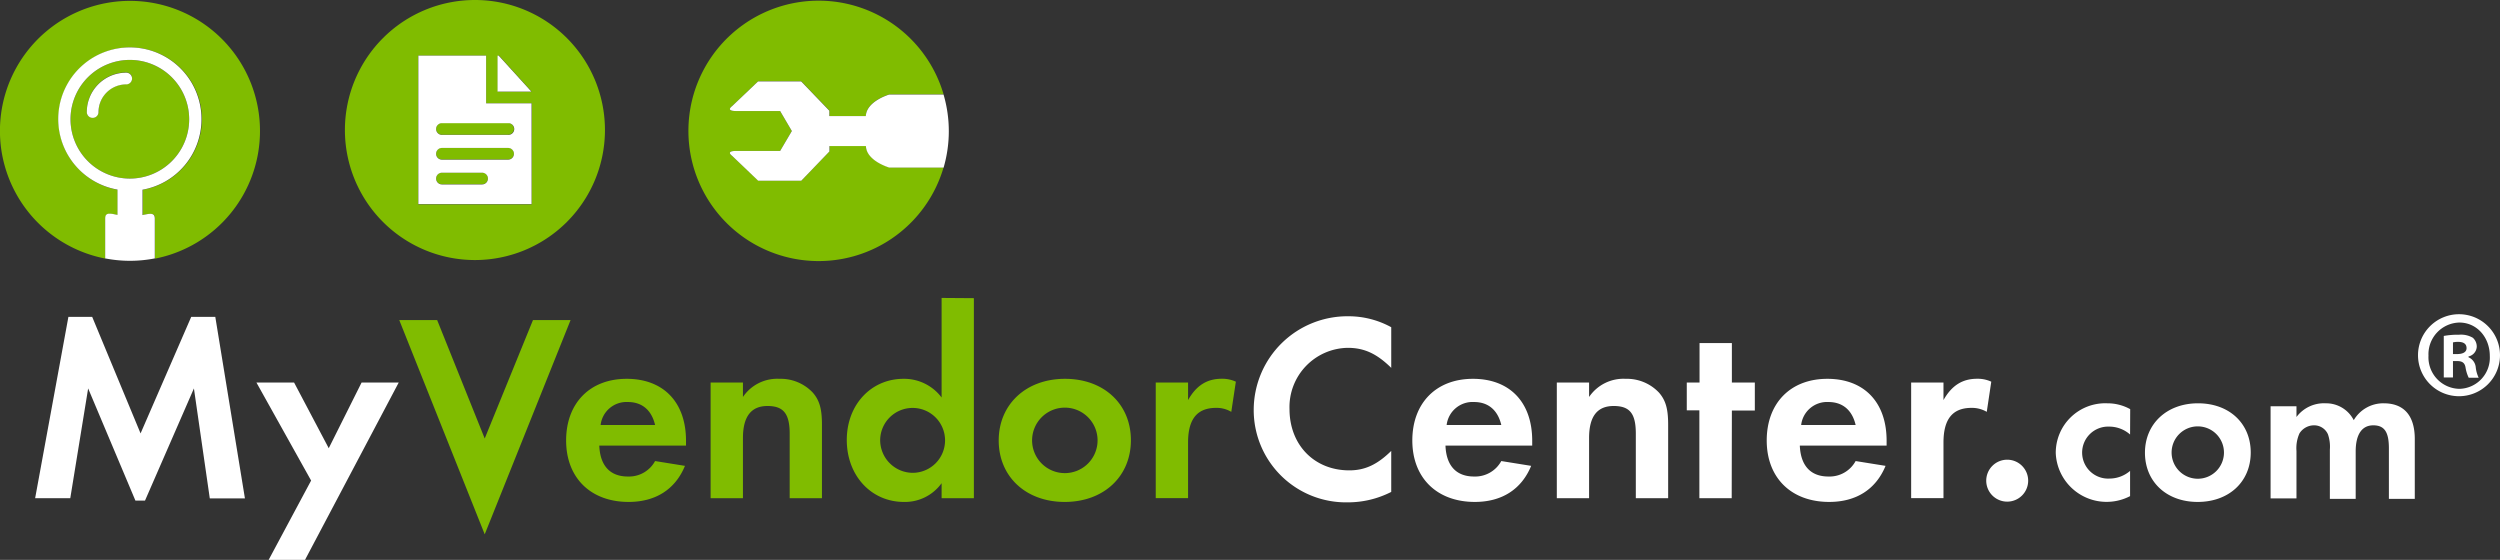 <svg xmlns="http://www.w3.org/2000/svg" width="426.85" height="95.59" viewBox="0 0 426.85 95.59"><rect x="0" y="0" width="426.85" height="95.59" fill="#333333" stroke="none"/><path d="M11.68,54.1h4.06L24,74,32.65,54.1h4.11l5.06,31h-6L33.11,66.32,24.76,85.47H23.12L15.05,66.32,12,85.06H6Z" fill="#fff"/><path d="M43.78,65.31h6.43l5.92,11.22,5.61-11.22h6.34l-16,30.28H45.87l7.25-13.54Z" fill="#fff"/><path d="M82.76,74.87,91,54.65h6.42L82.76,91.23,68.17,54.65h6.47Z" fill="#80bc00"/><path d="M102.32,76.08c.14,3.41,1.82,5.28,4.88,5.28a5.07,5.07,0,0,0,4.65-2.64l5.1.82c-1.64,4-5,6.16-9.62,6.16-6.47,0-10.67-4.11-10.67-10.49S100.72,64.68,107,64.68s10.13,4,10.13,10.57v.83Zm9.53-3.52c-.6-2.55-2.24-3.92-4.65-3.92a4.45,4.45,0,0,0-4.65,3.92Z" fill="#80bc00"/><path d="M126.85,65.31v2.47a7.06,7.06,0,0,1,6.24-3.1,7.53,7.53,0,0,1,5.7,2.37c1.14,1.32,1.55,2.78,1.55,5.47V85.06h-5.51v-11c0-3.42-1.05-4.74-3.79-4.74s-4.19,1.74-4.19,5.47V85.06h-5.52V65.31Z" fill="#80bc00"/><path d="M166.28,50.91V85.06h-5.51V82.5a7.71,7.71,0,0,1-6.43,3.2c-5.61,0-9.76-4.52-9.76-10.58s4.2-10.44,9.67-10.44a8,8,0,0,1,6.52,3.19v-17Zm-16,24.25a5.59,5.59,0,0,0,5.56,5.57,5.54,5.54,0,1,0-5.56-5.57Z" fill="#80bc00"/><path d="M193.09,75.16c0,6.2-4.65,10.54-11.3,10.54s-11.27-4.34-11.27-10.49,4.65-10.53,11.31-10.53S193.09,69,193.09,75.16Zm-16.87,0a5.59,5.59,0,1,0,5.61-5.56A5.59,5.59,0,0,0,176.22,75.21Z" fill="#80bc00"/><path d="M202.85,65.31v3c1.41-2.5,3.24-3.64,5.74-3.64a5.47,5.47,0,0,1,2.42.5l-.78,5.15a4.91,4.91,0,0,0-2.59-.68c-3.24,0-4.79,1.91-4.79,5.92v9.49h-5.52V65.31Z" fill="#80bc00"/><path d="M237.54,62.81c-2.46-2.42-4.6-3.42-7.43-3.42a10.11,10.11,0,0,0-9.94,10.44c0,6.15,4.24,10.48,10.21,10.48,2.69,0,4.79-1,7.16-3.32v7a16.25,16.25,0,0,1-7.43,1.78,15.75,15.75,0,0,1-16.05-15.87A16,16,0,0,1,230.25,54a15.13,15.13,0,0,1,7.29,1.87Z" fill="#fff"/><path d="M246.8,76.08c.13,3.41,1.82,5.28,4.88,5.28a5.08,5.08,0,0,0,4.65-2.64l5.1.82c-1.64,4-5,6.16-9.62,6.16-6.47,0-10.67-4.11-10.67-10.49s4.06-10.53,10.35-10.53,10.12,4,10.12,10.57v.83Zm9.53-3.52c-.6-2.55-2.24-3.92-4.65-3.92A4.46,4.46,0,0,0,247,72.56Z" fill="#fff"/><path d="M271.32,65.31v2.47a7.09,7.09,0,0,1,6.25-3.1,7.53,7.53,0,0,1,5.7,2.37c1.14,1.32,1.55,2.78,1.55,5.47V85.06H279.3v-11c0-3.42-1-4.74-3.78-4.74s-4.2,1.74-4.2,5.47V85.06h-5.51V65.31Z" fill="#fff"/><path d="M295.67,85.06h-5.52v-15H288V65.31h2.18V58.57h5.52v6.74h3.92V70.1h-3.92Z" fill="#fff"/><path d="M307.3,76.08c.14,3.41,1.83,5.28,4.88,5.28a5.07,5.07,0,0,0,4.65-2.64l5.11.82c-1.64,4-5,6.16-9.62,6.16-6.48,0-10.67-4.11-10.67-10.49S305.71,64.68,312,64.68s10.12,4,10.12,10.57v.83Zm9.53-3.52c-.59-2.55-2.23-3.92-4.65-3.92a4.45,4.45,0,0,0-4.65,3.92Z" fill="#fff"/><path d="M331.83,65.31v3c1.41-2.5,3.24-3.64,5.74-3.64a5.47,5.47,0,0,1,2.42.5l-.77,5.15a5,5,0,0,0-2.6-.68c-3.24,0-4.79,1.91-4.79,5.92v9.49h-5.52V65.31Z" fill="#fff"/><path d="M346.29,82.05a3.58,3.58,0,1,1-3.56-3.56A3.58,3.58,0,0,1,346.29,82.05Z" fill="#fff"/><path d="M363.69,74.19a5.4,5.4,0,0,0-3.58-1.35,4.44,4.44,0,1,0,.08,8.87,5.4,5.4,0,0,0,3.5-1.31v4.31A8.69,8.69,0,0,1,351,77.37a8.45,8.45,0,0,1,8.8-8.51,8,8,0,0,1,3.91,1Z" fill="#fff"/><path d="M384.29,77.26c0,5-3.73,8.44-9.06,8.44s-9-3.47-9-8.4,3.73-8.44,9.06-8.44S384.29,72.29,384.29,77.26Zm-13.51,0a4.47,4.47,0,1,0,4.49-4.46A4.46,4.46,0,0,0,370.78,77.3Z" fill="#fff"/><path d="M392.1,69.37V71.2a5.86,5.86,0,0,1,5-2.34,5.29,5.29,0,0,1,4.78,2.88A5.83,5.83,0,0,1,407,68.86c3.47,0,5.3,2.12,5.3,6.1V85.18h-4.42V76.53c0-2.78-.77-3.91-2.67-3.91s-3,1.5-3,4.46v8.1H397.8v-8.4a6.44,6.44,0,0,0-.33-2.63,2.57,2.57,0,0,0-2.37-1.53A2.94,2.94,0,0,0,392.61,74a6.18,6.18,0,0,0-.51,3v8.1h-4.42V69.37Z" fill="#fff"/><path d="M44.39,22.37A22.2,22.2,0,1,0,18,44.15V37.33c0-1.09.84-.87,2.1-.61V32.4a12.24,12.24,0,1,1,4.26,0s0,0,0,.07v4.26c1.26-.26,2.1-.48,2.1.61v6.82A22.2,22.2,0,0,0,44.39,22.37Z" fill="#80bc00"/><path d="M32.3,20.37A10.13,10.13,0,1,0,22.17,30.49,10.13,10.13,0,0,0,32.3,20.37Zm-10.75-6a4.73,4.73,0,0,0-4.73,4.72,1,1,0,1,1-2,0,6.73,6.73,0,0,1,6.73-6.72,1,1,0,0,1,0,2Z" fill="#80bc00"/><path d="M15.82,20.13a1,1,0,0,1-1-1,6.73,6.73,0,0,1,6.73-6.72,1,1,0,0,1,0,2,4.73,4.73,0,0,0-4.73,4.72A1,1,0,0,1,15.82,20.13Z" fill="#fff"/><path d="M34.4,20.37a12.23,12.23,0,1,0-14.34,12v4.32c-1.26-.26-2.1-.48-2.1.61v6.82a22.08,22.08,0,0,0,8.47,0V37.33c0-1.09-.84-.87-2.1-.61V32.46s0,0,0-.07A12.21,12.21,0,0,0,34.4,20.37ZM22.17,30.49A10.13,10.13,0,1,1,32.3,20.37,10.13,10.13,0,0,1,22.17,30.49Z" fill="#fff"/><path d="M82.31,29.46H75.46a1,1,0,0,0,0,2h6.85a1,1,0,0,0,0-2Z" fill="#80bc00"/><path d="M86.75,25.23H75.46a1,1,0,0,0,0,2H86.75a1,1,0,0,0,0-2Z" fill="#80bc00"/><path d="M81.09,0a22.2,22.2,0,1,0,22.2,22.2A22.19,22.19,0,0,0,81.09,0ZM85,9.49h.19l5.59,6.15H85ZM90.76,34.9l-19.33,0V9.49H83v8.15h7.81Z" fill="#80bc00"/><path d="M74.46,22a1,1,0,0,0,1,1H86.75a1,1,0,0,0,0-2H75.46A1,1,0,0,0,74.46,22Z" fill="#80bc00"/><path d="M83,9.49H71.43V34.85l19.33,0V17.64H83Zm-.64,22H75.46a1,1,0,0,1,0-2h6.85a1,1,0,0,1,0,2Zm4.44-4.23H75.46a1,1,0,0,1,0-2H86.75a1,1,0,0,1,0,2Zm0-6.23a1,1,0,0,1,0,2H75.46a1,1,0,0,1,0-2Z" fill="#fff"/><polygon points="85.14 9.49 84.95 9.49 84.95 15.64 90.73 15.64 85.14 9.49" fill="#fff"/><path d="M161.07,28.59h0Z" fill="#80bc00"/><path d="M147.87,24.91h-6.23v.92l-4.81,5h-7.36L125,26.61s-1.21-.84.7-.84h7.5l2-3.4-2-3.41h-7.5c-1.91,0-.7-.84-.7-.84l4.45-4.24h7.36l4.81,5v.92h6.23c.07-2.55,4-3.68,4-3.68h9.26a22.23,22.23,0,1,0,0,12.45h-9.24S147.94,27.46,147.87,24.91Z" fill="#80bc00"/><path d="M161.09,16.14h-9.26s-3.89,1.13-4,3.68h-6.23V18.9l-4.81-5h-7.36L125,18.12s-1.21.84.7.84h7.5l2,3.41-2,3.4h-7.5c-1.91,0-.7.84-.7.84l4.45,4.25h7.36l4.81-5v-.92h6.23c.07,2.55,4,3.68,4,3.68h9.26a22.22,22.22,0,0,0,0-12.45Z" fill="#fff"/><path d="M426.85,60.73a7,7,0,1,1-7-7.08A7,7,0,0,1,426.85,60.73Zm-12.21,0a5.38,5.38,0,0,0,5.3,5.66,5.32,5.32,0,0,0,5.17-5.61c0-3.16-2.19-5.71-5.21-5.71A5.41,5.41,0,0,0,414.64,60.73Zm4.18,3.72h-1.57V57.36a13.24,13.24,0,0,1,2.61-.21,4,4,0,0,1,2.35.52,2,2,0,0,1,.67,1.55,1.79,1.79,0,0,1-1.41,1.64V61a2.07,2.07,0,0,1,1.24,1.73,5.51,5.51,0,0,0,.5,1.77h-1.7a6.27,6.27,0,0,1-.54-1.73c-.12-.78-.54-1.12-1.4-1.12h-.75Zm0-4h.75c.87,0,1.57-.3,1.57-1s-.46-1.08-1.45-1.08a3.81,3.81,0,0,0-.87.09Z" fill="#fff"/></svg>